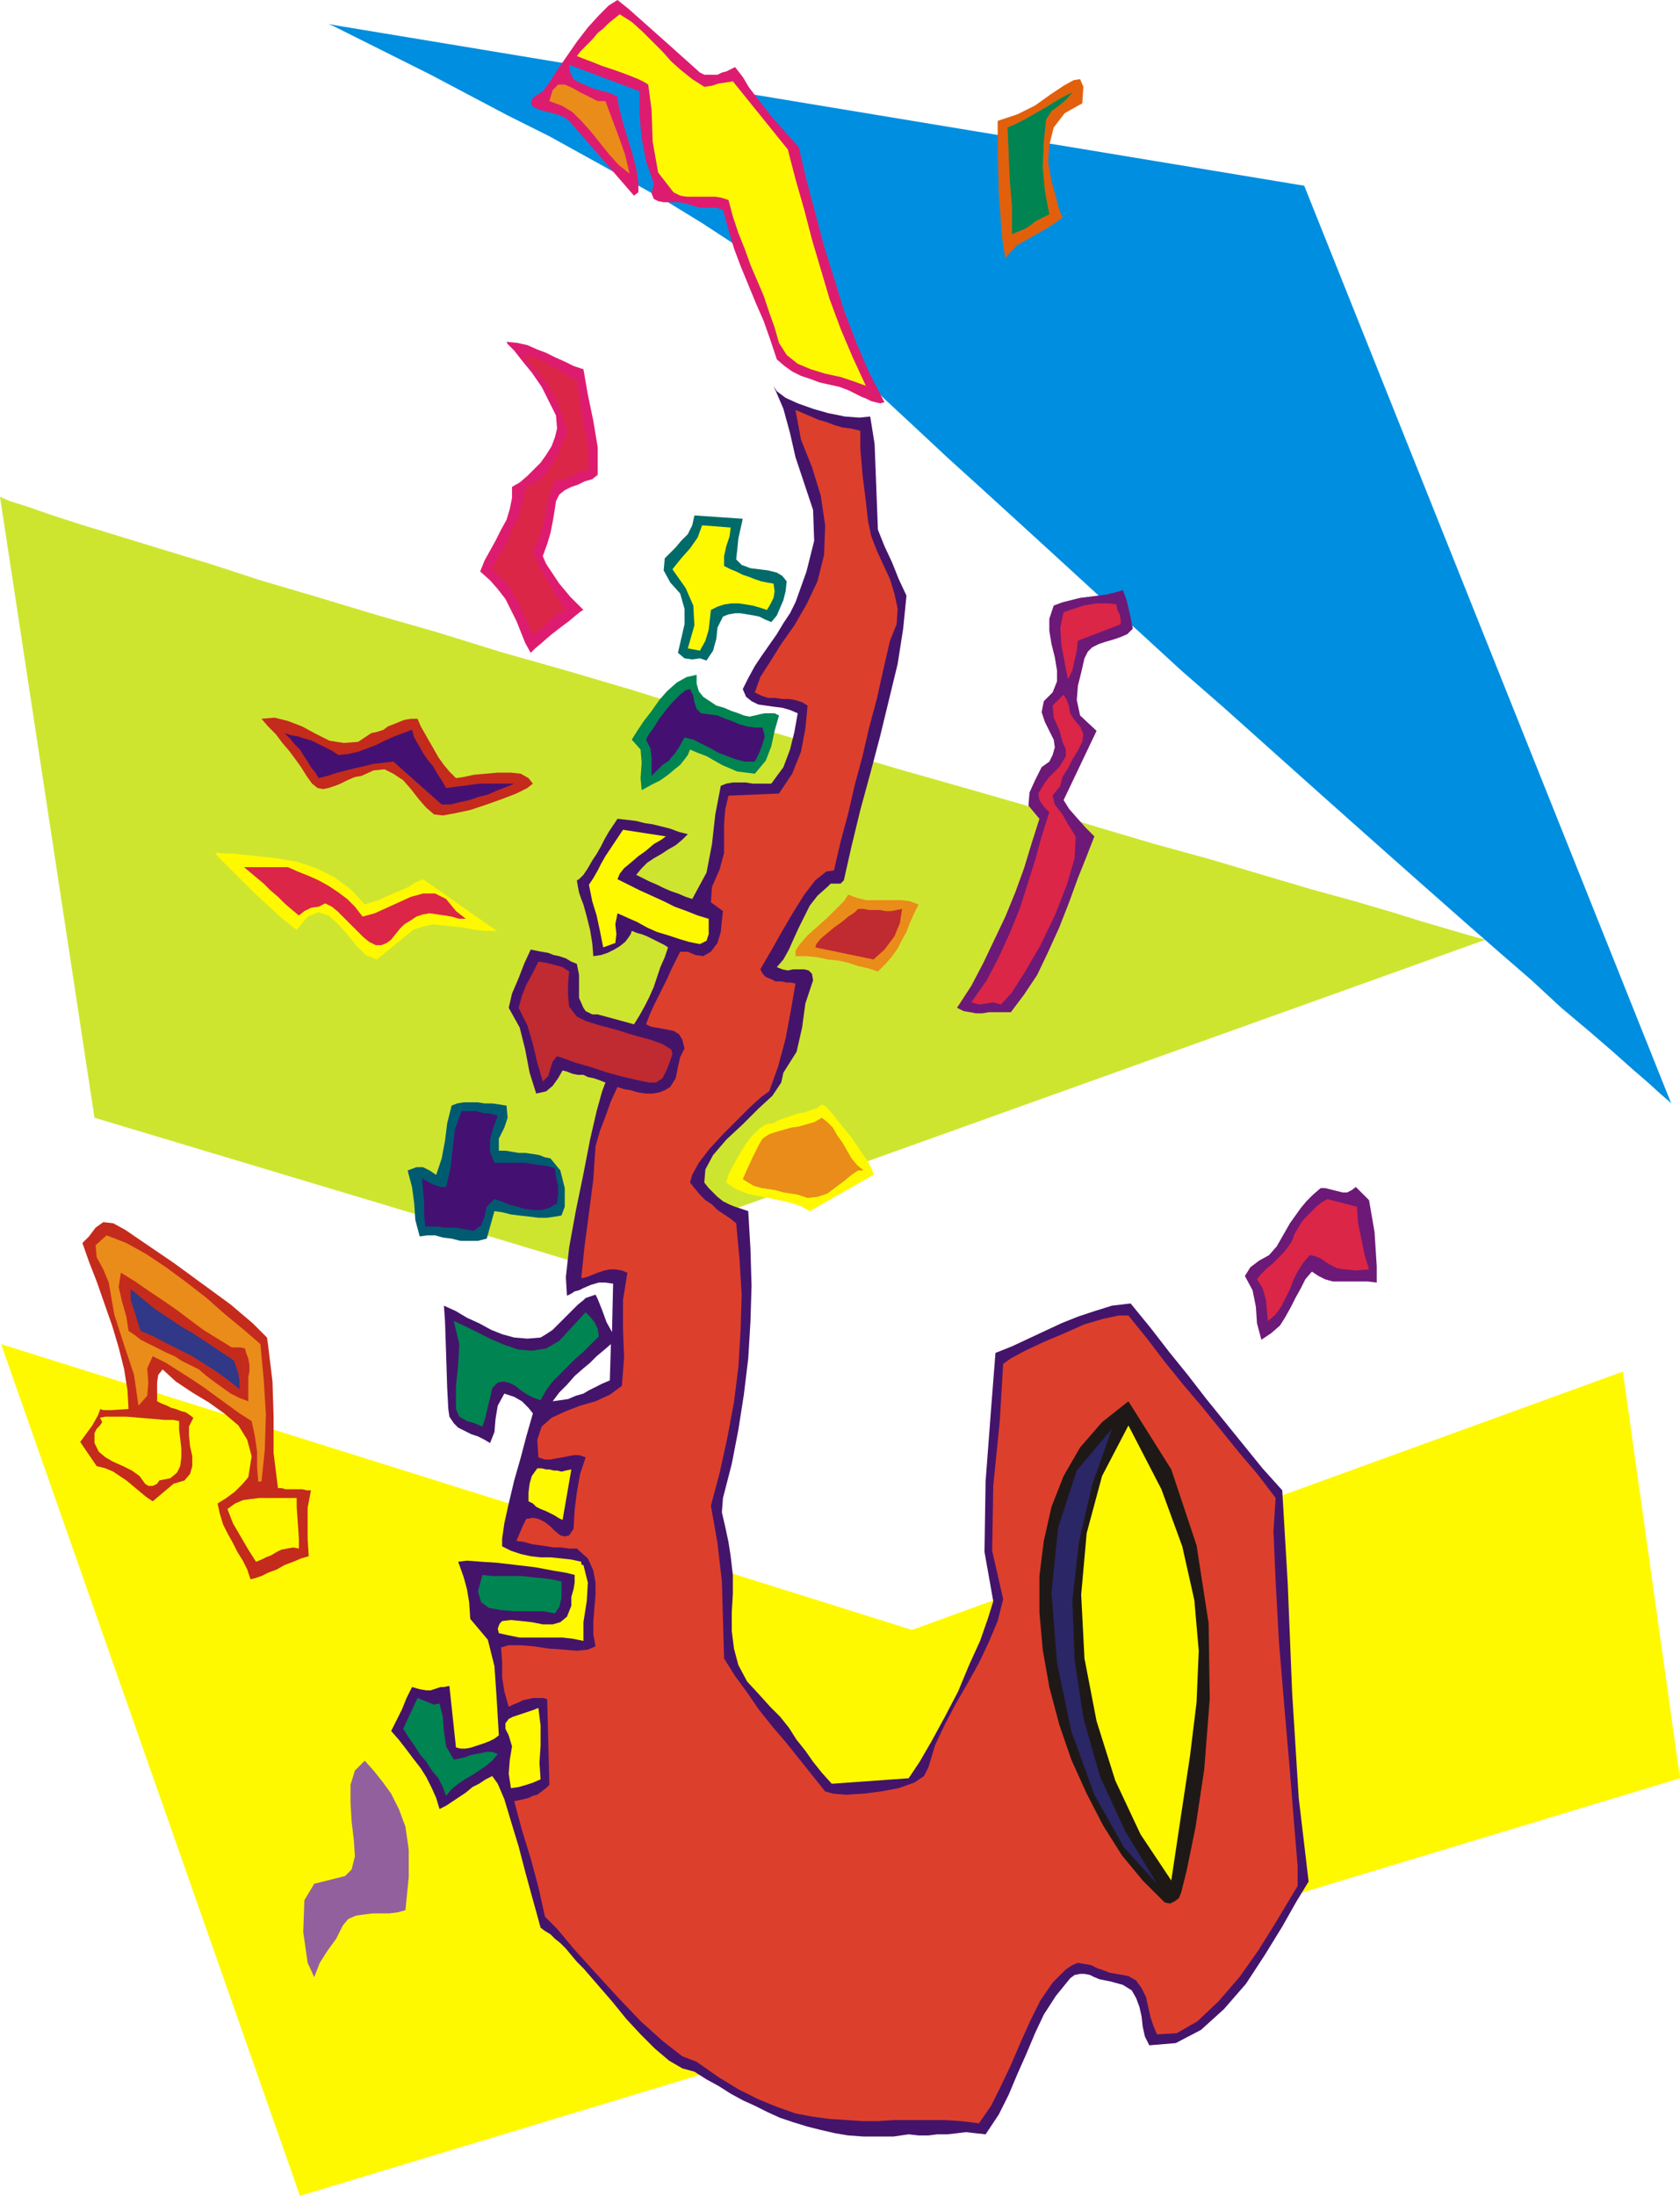 <svg xmlns="http://www.w3.org/2000/svg" fill-rule="evenodd" height="1.998in" preserveAspectRatio="none" stroke-linecap="round" viewBox="0 0 1529 1998" width="1.529in"><style>.pen1{stroke:none}.brush3{fill:#fff900}.brush5{fill:#c42b1c}.brush6{fill:#ea8c19}.brush8{fill:#db2647}.brush10{fill:#441172}.brush12{fill:#008451}.brush15{fill:#dd1c70}.brush16{fill:#bf2b30}.brush18{fill:#6d1977}</style><path class="pen1" style="fill:#cee530" d="m0 452 9 4 16 5 23 8 28 9 33 10 39 12 43 13 46 15 51 15 53 16 56 16 58 18 60 17 61 18 61 19 62 18 62 18 61 18 60 17 59 17 56 17 54 16 51 14 47 14 44 13 40 11 34 10 29 9 24 7 17 5 11 3 4 1-823 295-443-133L0 452z"/><path class="pen1 brush3" d="m1 1223 829 260 647-235 52 370-1256 380L1 1223z"/><path class="pen1" style="fill:#008ee0" d="m299 22 888 147 334 835-2-2-7-6-11-10-15-13-18-16-22-19-25-21-27-25-30-26-32-28-34-30-35-31-36-32-37-33-38-34-38-34-39-34-37-34-38-34-36-33-35-32-34-31-32-29-30-28-28-26-24-24-22-21-19-19-15-16-11-12-7-10-3-5-5-9-14-12-20-15-26-17-31-19-34-19-36-20-38-21-38-19-36-19-34-18-30-15-26-13-20-10-12-6-5-2z"/><path class="pen1 brush5" d="m117 1282-1-17-3-19-5-20-6-20-7-20-7-20-7-18-6-17 6-6 6-8 7-5 9 1 11 6 19 13 25 17 26 19 26 19 20 17 13 13 1 7 4 33 1 32v33l4 32h3l4 1h15l4 1h4l-3 16v28l1 16-7 2-7 3-8 3-7 4-8 3-6 3-6 2-4 1-3-9-4-8-5-8-4-8-5-9-4-8-3-10-2-9 8-5 8-6 7-7 5-6 3-19-4-15-8-13-13-11-14-10-15-9-15-10-12-11-4 5-1 7v17l4 2 5 2 4 2 4 1 5 2 4 1 3 2 4 3-4 8v8l1 10 2 9v9l-2 7-5 6-10 3-19 16-6-4-6-5-6-5-6-5-6-4-6-4-7-3-8-2-15-22 11-15 5-9 2-5v-1l3 1h8l15-1z"/><path class="pen1 brush3" d="m91 1290 5-1h19l12 1 12 1 11 1h8l5 1v8l1 8 1 9v8l-1 8-3 6-6 5-10 2-2 3-4 2h-4l-3-2-5-7-7-5-8-4-9-4-7-4-6-5-4-8v-9l2-4 3-3 2-3-2-4z"/><path class="pen1 brush6" d="m97 1124 18 7 18 10 18 12 19 14 18 14 17 15 17 14 15 13 3 32 2 32-1 32-3 29h-3l-1-13v-14l-2-14-3-14-11-7-11-8-11-8-11-8-12-8-11-7-11-7-12-6-5 11 1 13-1 12-8 9-4-28-9-27-9-28-5-29-5-12-6-11-1-11 10-9z"/><path class="pen1 brush5" d="m110 1158 13 8 13 9 12 8 13 9 12 9 12 9 13 8 13 8h8l4 1 1 4 2 5 1 6v6l-1 5v22l-8-3-8-4-7-5-7-5-8-6-7-6-8-4-8-4-6-4-7-3-6-3-6-3-6-3-6-3-5-4-6-4-2-13-4-14-3-13 2-13z"/><path class="pen1" style="fill:#303887" d="m119 1173 11 9 11 9 12 8 12 8 12 7 12 8 12 8 12 8 2 6 2 6 1 7v7l-10-8-11-8-11-7-11-7-12-6-12-6-11-6-12-5-3-9-3-10-3-9v-10z"/><path class="pen1 brush3" d="M270 1363v8l1 14 1 15v9l-5-1-6 1-5 1-4 2-5 3-5 2-4 2-5 2-7-11-7-12-7-12-5-13 7-5 7-3 7-1 8-1h34zm62-540 6-2 7-2 6-3 7-3 7-3 7-3 6-4 7-3 67 47h-10l-10-1-10-2-9-1-10-1-9-1-9 2-9 3-33 27-10-4-9-9-8-10-9-10-8-7-9-3-10 4-10 12-4-3-10-8-12-11-14-13-13-13-11-11-8-8-2-3 19 1 19 2 18 2 18 3 18 6 16 8 15 11 13 14z"/><path class="pen1 brush8" d="m262 789 9 4 10 4 9 4 9 5 9 6 8 6 7 7 7 9 11-3 11-5 11-5 11-5 11-3h11l10 5 9 11 9 7h-6l-7-2-6-1-7-1-7-1-6 1-6 2-6 4-5 3-4 4-4 5-4 5-4 3-5 2h-5l-6-3-5-4-5-5-5-5-5-5-4-4-5-5-5-4-6-3-6 3-7 1-6 3-5 4-6-5-7-6-6-6-7-6-6-6-6-5-6-5-6-5h40z"/><path class="pen1" style="fill:#93609e" d="m314 1707 6-6 3-12-1-15-2-17-1-17v-16l4-13 9-9 8 9 8 10 8 11 7 14 6 16 3 21v25l-3 30-7 2-8 1h-15l-8 1-7 1-7 3-5 6-6 12-8 11-7 11-5 13-6-13-4-28 1-29 9-15 28-7z"/><path class="pen1 brush5" d="m338 667 5-1 6-2 4-3 5-2 5-2 5-2 6-1h6l3 7 4 7 4 7 4 7 4 7 5 7 5 6 6 6 7-1 9-2 11-1 11-1h12l9 1 7 4 4 5-5 4-10 5-13 5-14 5-15 5-14 3-11 2-8-1-7-6-7-8-7-9-7-8-9-6-8-4-10 1-11 5-6 1-7 3-6 3-5 2-6 2-5 1-5-1-5-4-5-7-5-8-5-7-6-8-6-7-6-8-7-7-6-7 12-1 12 3 13 5 13 7 12 6 13 2 13-1 12-8z"/><path class="pen1 brush10" d="m308 687 9-1 9-2 8-3 8-3 8-4 9-4 8-3 8-3 2 7 4 7 4 7 4 6 5 6 4 7 4 6 4 7 8-1 8-1 7-1 8-1h31l-7 3-8 3-9 4-8 2-9 3-9 2-8 2h-8l-44-39-9 1-9 1-8 2-9 2-8 2-8 2-9 3-8 2-3-5-4-5-3-5-4-6-3-5-5-5-4-5-5-5 6 2 6 1 6 2 7 2 6 3 6 3 6 3 6 4z"/><path class="pen1" d="M531 1493v-17l3-19 1-17-4-16v-156l5-3 6-3 6-3 7-3 1-33-7 6-6 5-6 6-6 5v-62l2-2 3-1 3-1 3-1 2 4 4 10 4 11 5 9 1-44-7-1h-6l-7 2-7 3v-104l6-31 6-26 5-18 3-8-5-2-6-2-5-1-4-2v-61l2 3 2 1 4 2h5l33 9 5-8 5-9 4-8 4-9 3-9 3-9 4-9 3-9-3-2-4-2-4-2-4-2-4-2-5-2-4-1-5-2-1 3-2 3-3 4-5 4-5 3-6 3-6 2-7 1-1-12-2-12-3-12-3-11v-27l4-6 4-7 4-6 4-7 3-6 4-7 4-6 4-6 9 1 8 1 8 2 7 1 8 2 8 2 8 3 8 2-5 5-6 5-7 4-6 4-7 4-6 4-5 5-5 6 6 3 6 3 7 3 6 3 7 3 6 2 7 3 6 2 13-24 5-26 3-27 5-26 5-2 6-1h12l6 1h17l11-15 6-16 4-16 3-17-7-3-7-2-8-1-7-1-7-1-6-3-5-4-3-7 5-10 6-11 6-9 7-10 7-10 6-10 6-9 5-10 10-28 7-28-1-28-9-27-7-21-5-22-6-22-9-21 3 5 8 6 11 5 14 5 14 4 15 3 13 1 10-1 4 25 1 26 1 26 1 26 6 15 7 15 6 15 7 15-3 30-5 32-8 33-8 33-9 34-9 33-8 33-7 31-3 3h-9l-3 3-9 8-7 9-5 10-5 10-5 11-4 9-5 9-6 7 5 2 5 1 5-1h10l4 1 3 3 1 6-7 21-3 22-5 22-12 19-2 9-8 12-13 12-14 14-15 14-12 14-7 13-1 12 4 5 4 4 4 4 5 4 6 3 5 2 6 2 6 2 2 34 1 34-1 33-2 33-4 33-5 32-6 31-8 31-1 13 3 13 3 14 2 13 2 17v17l-1 17v17l2 16 4 15 8 15 12 13 9 10 9 9 8 10 7 11 8 10 7 10 8 10 9 10 70-5 10-15 11-19 12-22 12-23 10-24 10-22 7-20 5-16-8-45 1-64 5-66 4-51 15-6 15-7 15-7 15-7 15-6 15-5 16-5 17-2 18 22 17 22 17 21 17 22 17 21 17 21 17 21 18 20 5 85 4 99 6 96 9 76-11 18-13 23-16 26-17 26-20 23-21 19-23 12-24 2-4-8-2-9-1-9-2-9-3-8-4-7-8-5-11-3-5-1-5-1-5-2-4-2-5-1h-4l-5 1-4 3-13 16-11 17-8 17-8 19-8 18-8 19-9 18-12 18-9-1-9-1-8 1-9 1h-9l-8 1h-9l-9-1-14 2h-27l-14-1-12-2-13-3-12-3-13-4-12-4-11-5-12-6-11-5-11-6-11-7-11-6-11-7-11-3-12-7-13-11-13-13-13-14-13-16-13-15-13-15v-298zm-156 42 7 2 6 1h4l3-1 3-1 3-1h3l5-1 6 56 4 1h5l5-1 6-2 6-2 5-2 4-2 4-3-2-34-2-29-6-24-16-19-1-15-2-12-3-11-5-14 8-1 13 1 15 1 17 2 17 2 16 3 12 2 8 2v7l-1 6-2 7v8l-4 10-6 5-7 2h-9l-10-2-9-1-10-1-8 1-2 2-1 2-1 3 1 4 9 2 10 2h39l9 1 10 2v298l-6-6-5-6-5-6-5-5-5-4-4-4-5-3-4-3-3-11-5-18-6-22-6-23-7-23-6-20-6-14-5-7-6 3-6 4-6 3-6 5-6 4-6 4-6 4-6 3-3-10-4-9-5-10-5-8-7-9-6-8-7-9-7-8 5-10 5-10 4-10 5-10zm156-111v-156l-7 2-7 3-7 1-7 1 6-8 7-7 7-8 8-7v-62l-5 4-4 4-5 5-5 5-4 4-5 5-6 4-5 3-12 1-12-1-11-3-10-4-11-6-11-5-10-6-11-5 1 14 1 30 1 31 1 19 1 7 4 6 4 4 6 3 6 3 6 2 6 3 5 3 4-10 1-12 2-12 6-11 9 3 7 4 6 6 4 5-2 7-4 14-5 19-6 21-5 21-4 18-2 14v7l8 4 9 3 9 2 9 1h9l10 1 9 1 9 2v2l1 1h1zm0-252-4 2-4 1-3 2-4 2-1-17 3-27 6-33 7-34v104zm0-194h-5l-5-1-5-2-4-1-4 7-5 7-6 5-9 2-6-19-4-21-5-20-10-18 3-13 6-14 5-13 6-13 5 1 5 1 6 1 5 2 5 1 6 2 5 3 5 2 2 10v21l4 9v61zm0-155-2-5-2-6-1-5-1-6 2-1 1-1 2-2 1-1v27z" style="fill:#44146b"/><path class="pen1 brush12" d="m380 1545 5 2 5 2 5 2 5-1 3 12 1 13 2 14 7 12 5-1 5-1 5-2 5-1 5-1 5-1h5l5 2-5 6-6 5-6 4-6 4-7 4-6 4-6 5-5 6-3-8-4-8-6-7-5-8-6-7-5-8-5-7-5-8 13-28z"/><path class="pen1" style="fill:#005b70" d="m397 1069 5-15 3-16 2-16 4-16 5-2 6-1h13l6 1h7l7 1 6 1 1 11-3 9-5 10v11h6l6 1 6 1h6l7 1 6 1 5 2 5 1 9 11 4 16v17l-3 8-6 1-7 1h-8l-8-1-9-1-8-1-8-2-7-1-7 25-8 2h-16l-8-2-8-1-7-2h-7l-7 1-4-15-1-15-2-15-4-15 8-3h6l6 3 6 4z"/><path class="pen1 brush10" d="m384 1072 5 3 6 3 6 2h5l4-17 2-18 2-17 6-17h13l4 1 4 1h4l4 1 4 1-4 11-3 11v11l4 10h28l6 1 7 1 7 1 7 2 1 8 2 8v8l-1 8-7 4-7 2h-7l-8-1-7-2-8-2-7-3-6-2-7 7-2 9-3 8-7 5-5-1-6-1-5-1h-11l-6-1h-11l-1-11v-11l-1-12-1-10z"/><path class="pen1 brush12" d="m413 1202 11 5 12 6 12 6 12 5 12 4 12 1 13-2 12-7 24-26 4 4 4 5 3 6 1 7-7 7-7 7-7 6-7 7-7 7-7 7-6 8-5 9-6-2-6-3-6-4-5-4-6-3-5-1-5 1-5 5-2 9-2 8-2 9-3 9-7-3-7-2-7-4-3-7v-21l2-19 1-19-5-21zm26 231 9 1h27l9 1 10 1 8 1 9 2v15l-2 8-4 6-11-2h-26l-12-1-11-2-7-5-3-10 4-15z"/><path class="pen1" style="fill:#dd3f2d" d="m542 1498-2-11v-12l1-12 1-12v-11l-2-11-5-11-10-9h-7l-7-1h-7l-6-1-7-1-7-1-7-2-7-1 3-7 3-7 3-6 6-1 5 1 6 3 5 4 4 4 5 4 4 1 4-1 4-6 1-17 2-16 3-17 5-15-6-2h-5l-5 1-5 1-6 1-5 1h-5l-6-2-1-16 4-12 9-8 13-6 13-5 14-4 13-6 11-8 2-26-1-26v-26l4-25-5-2-6-1h-5l-5 1-6 2-5 2-5 2-5 1 3-29 4-30 4-31 2-30 4-14 5-13 5-14 6-13 6 2 6 1 7 2 7 1h6l6-1 5-2 5-3 5-8 2-10 2-9 4-8-2-8-3-5-5-3-5-1-5-1-6-1-5-1-4-2 3-8 4-9 4-8 4-8 4-8 4-9 4-8 4-8h7l7 3 7 1 7-4 6-8 3-10 1-10 1-9-11-8 1-14 7-16 4-15v-26l1-13 3-13 46-2 12-18 8-20 4-21 2-21-5-3-6-2-6-1h-6l-7-1h-6l-6-2-6-3 5-14 9-14 10-16 12-17 11-19 10-21 6-24 1-27-4-27-8-26-10-25-5-27 7 3 7 3 7 3 7 2 8 3 7 2 8 1 8 2v16l2 24 3 24 2 18 3 14 5 13 6 13 6 13 4 13 3 14-1 14-6 15-6 26-6 27-7 26-6 26-7 26-6 26-7 26-6 26-7 1-10 8-10 13-10 16-10 17-9 16-7 12-4 7 2 4 3 3 5 2 4 2h5l5 1h4l4 1-4 23-5 27-7 26-8 22-7 5-10 9-12 12-13 13-12 13-10 13-6 11-2 7 4 5 5 6 5 5 6 4 5 5 6 4 6 4 5 4 3 32 2 33-1 33-2 33-4 32-6 32-7 32-8 30 6 34 4 35 1 35 1 35 10 16 11 15 11 16 12 15 12 14 12 15 12 15 12 15 7 2 12 1 16-1 16-2 16-3 14-5 9-6 4-8 6-20 9-19 10-19 11-19 10-18 9-19 8-19 5-20-10-44 1-59 6-60 3-51 7-5 13-7 17-8 19-8 18-8 17-5 14-3h9l17 21 16 21 17 21 17 20 17 21 17 21 17 20 16 21-2 30 2 46 3 55 5 60 5 58 4 50 3 36v18l-9 15-12 20-15 24-17 24-19 22-19 18-19 11-18 1-3-7-3-9-2-9-2-9-4-8-5-7-7-4-11-2-6-1-5-2-6-2-6-3-6-1-6-1-5 2-6 4-12 12-11 16-9 18-9 20-9 21-9 19-9 18-11 16-16-2-16-1h-45l-15 1h-14l-15-1-15-1-15-2-16-3-17-6-17-7-18-9-18-11-20-14-13-5-18-14-20-18-21-22-21-23-19-21-15-18-11-11-6-27-7-26-8-26-7-26 4-1 5-1 4-1 4-2 4-1 4-3 4-3 3-3-2-78-4-1h-9l-4 1-5 1-4 2-5 2-4 2-4-14-2-13v-14l-1-13 7-2h11l12 1 13 2 14 1 12 1 10-1 7-3z"/><path class="pen1 brush3" d="m463 1579-3-6v-5l3-4 4-2 6-2 6-2 6-2 5-2 2 16v18l-1 16 1 15-7 3-6 2-7 2-7 1-2-13 1-13 2-12-3-10z"/><path class="pen1 brush15" d="m466 443 7-4 7-6 6-6 6-6 5-7 5-8 3-8 2-8-1-12-6-12-7-14-9-13-9-11-7-9-6-6-1-2 10 1 9 2 9 4 8 3 8 4 9 4 8 4 9 3 4 23 5 24 4 24v25l-5 4-7 2-6 3-6 2-6 3-5 4-3 6-1 7-2 12-2 10-3 10-4 11 3 7 4 6 4 6 4 6 5 6 5 6 6 6 6 6-2 1-5 4-6 5-8 6-9 7-8 7-6 5-4 4-5-9-4-10-4-10-5-10-5-10-7-9-7-8-9-8 4-10 5-9 5-9 5-10 5-9 3-10 2-10v-10z"/><path class="pen1 brush8" d="m478 443 8-3 7-5 5-5 4-7 4-6 3-8 3-7 4-7-2-9-3-10-4-10-5-9-5-9-7-9-7-8-7-8 7 1 6 2 6 3 7 4 6 3 6 4 5 3 6 3 3 20 3 19 4 20 1 21-4 2-4 1-4 2-3 2-4 2-4 1-4 1-4 1-6 16-3 16-4 16-7 16 6 14 8 14 8 13 7 12-8 4-6 6-7 7-8 5-4-8-3-7-4-8-3-8-5-7-4-7-7-7-7-7 4-9 5-8 5-9 4-10 5-9 3-10 3-10 1-10z"/><path class="pen1 brush3" d="M489 1336h4l4 1h3l4 1h3l4 1 4-1 5-1-8 46-4-2-3-2-4-2-4-2-5-2-4-2-3-3-4-2v-8l1-8 2-7 5-7z"/><path class="pen1 brush16" d="m490 875 7 1 8 2 7 2 6 4-1 11v11l1 10 7 9 8 4 13 4 15 4 16 5 15 4 11 4 8 5 1 4-2 6-3 8-4 8-6 4h-6l-10-2-13-3-15-4-15-5-14-4-11-4-6-2-4 5-2 6-2 7-5 5-5-17-4-17-5-17-8-16 3-11 4-10 6-11 5-10z"/><path class="pen1 brush15" d="m494 83 6-8 7-11 9-13 9-13 10-13 10-11 9-9 8-5 10 8 9 8 9 8 9 8 9 8 10 9 9 8 10 9 4 2h12l4-2 4-1 4-2 4-2 7 9 6 10 7 9 7 9 7 9 8 9 8 9 8 9 7 30 8 30 8 30 9 29 9 29 11 29 12 28 14 27-4 1-4-1-4-1-4-2-5-2-4-2-4-2-4-2-8-3-9-2-9-2-8-3-9-3-8-4-7-5-7-6-6-18-6-17-7-16-7-17-7-17-6-16-5-17-5-18-6-2h-15l-7-2-6-2-6-1h-14l-5-1-4-2-2-5 2-9-7-20-4-21-2-21V83l-8-3-8-3-8-3-8-3-8-3-8-3-8-3-8-3 1 7 3 6 5 3 7 3 7 3 8 2 7 2 6 3 1 8 3 12 4 14 5 16 4 15 2 13v9l-4 3-59-68-4-3-7-3-8-2-8-2-6-3-2-3 2-5 9-6z"/><path class="pen1 brush6" d="m551 92 6 16 6 16 6 17 4 17-10-8-9-10-8-10-8-10-8-9-9-9-10-6-11-4 3-10 5-5h6l7 3 7 4 8 4 8 4h7z"/><path class="pen1 brush3" d="m567 755 39 6-4 3-7 4-7 6-7 5-7 6-6 5-4 5-2 5 10 5 10 5 11 5 11 5 10 5 11 4 10 4 10 3v14l-2 6-6 3-10-2-10-3-9-3-10-3-9-4-9-5-9-4-9-4-2 10 1 9-1 8-11 4-3-15-3-14-4-13-3-15 4-6 4-7 3-6 4-7 4-6 4-6 4-6 4-6zm-3-742 11 7 10 9 9 9 9 9 8 9 9 8 10 8 11 7 7-1 6-2 7-1 6-1 50 62 7 27 8 28 7 27 8 27 8 27 10 27 11 26 12 26-11-4-12-4-14-3-13-4-12-5-10-8-7-11-4-14-5-14-5-15-6-14-6-14-5-14-6-15-5-15-4-15-6-2-6-1h-26l-6-1-6-3-14-18-5-28-1-29-3-23-3-2-6-3-10-4-11-4-12-4-10-4-8-3-5-2 4-5 5-5 5-5 5-6 5-4 5-5 5-4 5-4z"/><path class="pen1 brush12" d="M634 614v8l2 7 4 5 6 4 6 4 7 2 7 3 6 2 5 2 5 1 5-1 4-1 5-1h9l4 2-4 14-3 14-5 13-10 12-8-1-8-1-7-3-7-3-7-4-7-4-8-3-7-3-2 5-3 4-4 5-5 4-6 5-7 5-8 4-9 5-1-11 1-14-1-12-8-9 5-8 6-9 7-9 7-10 7-8 9-8 9-5 9-2z"/><path class="pen1 brush10" d="m628 627 3 6 1 6 2 6 4 4 8 1 7 1 7 3 6 2 7 3 7 2 7 1h7l2 8-2 7-3 8-4 8h-9l-8-2-8-3-8-3-7-4-8-4-8-4-8-2-5 9-4 6-3 3-2 3-3 2-3 2-4 4-6 6v-17l-1-8-4-8 2-4 5-7 5-8 6-8 6-7 7-7 5-4 4-1z"/><path class="pen1" style="fill:#006b68" d="m632 469 44 3-2 9-2 9-1 10-1 9 5 5 8 3 8 1 8 1 8 2 5 3 4 5-1 9-2 8-3 7-3 7-5 6-5-2-6-3-5-1-6-1-6-1h-5l-6 1-5 2-5 10-1 10-3 11-6 9-6-2-7 1-7-1-6-5 3-13 3-13v-14l-4-14-9-10-6-11 1-11 10-10 5-6 6-6 4-8 2-9z"/><path class="pen1 brush3" d="m639 478 26 2-1 8-3 9-2 9v9l6 3 5 2 6 3 6 2 5 2 6 2 5 1 6 1 1 7-1 6-3 6-3 5-6-2-7-2-6-1-7-1h-6l-7 1-6 2-6 3-1 9-1 9-3 10-5 9-11-2 6-21-1-18-7-16-12-17 8-10 8-9 7-10 4-11zm65 544 5-3 6-2 6-2 6-2 6-1 5-2 6-2 4-3 4 2 6 7 8 10 9 11 8 12 7 10 4 8 1 4-58 33-9-5-10-3-9-2-10-2-10-2-9-2-10-4-9-6 2-7 4-8 5-9 6-10 6-8 7-7 6-4 7-1z"/><path class="pen1 brush6" d="m694 1036 6-4 6-2 7-2 7-2 7-1 7-2 7-2 7-4 5 4 5 5 4 7 5 7 4 7 4 7 5 6 6 5h-5l-6 4-6 5-8 6-8 6-9 3-9 1-9-3-6-1-7-1-7-2-6-1-7-1-7-2-5-3-5-3 3-7 6-13 6-12 3-5zm78-222 8 3 8 2h32l8 1 8 3-4 8-4 9-3 8-4 7-4 8-5 7-6 7-7 7-9-3-9-2-9-3-9-2-10-1-9-2-10-1h-10v-5l4-6 7-8 9-8 9-8 8-8 7-7 4-6z"/><path class="pen1 brush16" d="M781 827h5l5 1h10l5 1h5l5-1 5-1-2 13-5 12-9 12-10 9-53-11 1-3 4-5 6-5 6-5 7-5 6-5 6-4 3-3z"/><path class="pen1 brush18" d="m946 745-10-12 1-12 5-11 6-12 7-5 3-6 2-7-1-7-4-8-4-8-3-9 2-10 8-8 4-10v-10l-2-12-3-12-2-12v-11l4-12 8-3 8-2 8-2 8-1 8-1 8-1 8-2 7-2 3 8 2 8 2 9 2 10-5 5-7 3-6 2-7 2-6 2-6 3-4 4-3 6-3 13-3 12-1 13 3 14 15 14-30 63 5 8 7 8 8 9 8 8-7 18-8 20-8 22-9 23-10 22-10 21-12 18-12 16h-20l-6 1h-6l-5-1-6-1-6-3 13-20 11-21 10-21 10-21 9-22 8-22 7-23 7-22z"/><path class="pen1 brush8" d="m955 739-5-5-4-6-1-6 3-5 3-5 4-5 5-5 4-4 3-5 3-5v-6l-3-7-3-11-5-11-1-11 10-10 3 5 2 6 1 6 3 5 6 7 3 7-1 7-4 8-5 8-4 8-5 8-2 8-7 9 2 8 7 9 5 9 7 11-1 20-7 24-11 28-13 27-14 24-12 19-10 11-7-2-6 1-7 1-7-2 14-20 11-21 10-22 9-22 7-22 7-22 6-22 7-22z"/><path class="pen1" style="fill:#e2600c" d="m908 110 18-6 16-8 14-10 12-8 9-5 6-1 3 7-1 15-16 9-10 13-4 16-1 16 3 17 4 14 3 12 3 7-7 5-6 4-7 4-7 4-7 4-7 4-6 6-5 6-3-19-3-40-1-42v-24z"/><path class="pen1" style="fill:#1e1916" d="m1027 1275 39 62 23 69 11 71 1 69-5 64-8 53-8 39-5 20-2 5-4 3-4 2-5-1-20-20-19-23-17-27-15-29-14-31-11-32-9-34-6-34-3-34v-33l4-32 7-31 11-28 15-26 20-23 24-19z"/><path class="pen1" style="fill:#2b2666" d="m1012 1300-18 51-12 52-6 53 2 54 8 53 15 53 23 50 29 48-30-33-27-48-21-58-13-62-5-64 6-59 17-52 32-38z"/><path class="pen1 brush12" d="m917 116 7-3 8-4 7-4 7-4 7-4 8-5 7-4 8-4-5 6-7 6-7 5-5 8-2 20-1 23 2 22 4 21-4 2-4 2-4 2-4 3-4 3-4 2-5 2-5 2v-25l-2-24-1-24-1-24z"/><path class="pen1 brush3" d="m1027 1297 30 58 19 52 11 49 4 46-2 47-6 49-8 53-9 60-28-42-23-49-17-54-11-57-3-58 5-56 14-52 24-46z"/><path class="pen1 brush8" d="m968 557 6-2 6-2 6-2 6-1 6-1h12l6 1 1 5 2 4 1 5v4l-39 15-1 9-2 9-2 9-4 8-3-15-3-16-1-16 3-14z"/><path class="pen1 brush18" d="m1162 1134 4-7 4-7 4-7 5-7 5-7 5-6 6-6 7-6h4l4 1 4 1 4 1 4 1h4l4-2 4-3 12 12 5 29 2 31v15l-8-1h-32l-7-2-6-3-6-4-6 7-4 8-5 9-4 8-5 9-5 8-8 7-9 6-4-15-1-15-3-15-7-13 5-8 8-6 9-5 7-8z"/><path class="pen1 brush8" d="m1178 1123 3-5 3-5 3-4 4-4 4-4 4-4 4-3 5-3 27 7 1 15 3 14 3 15 4 13-12 1-10-1-7-1-6-3-5-3-4-3-5-2-5-1-6 7-5 8-4 8-3 8-4 8-4 8-5 7-7 6-1-10-1-10-3-10-5-8 4-5 5-5 5-4 5-5 5-5 4-5 4-6 2-6z"/></svg>
